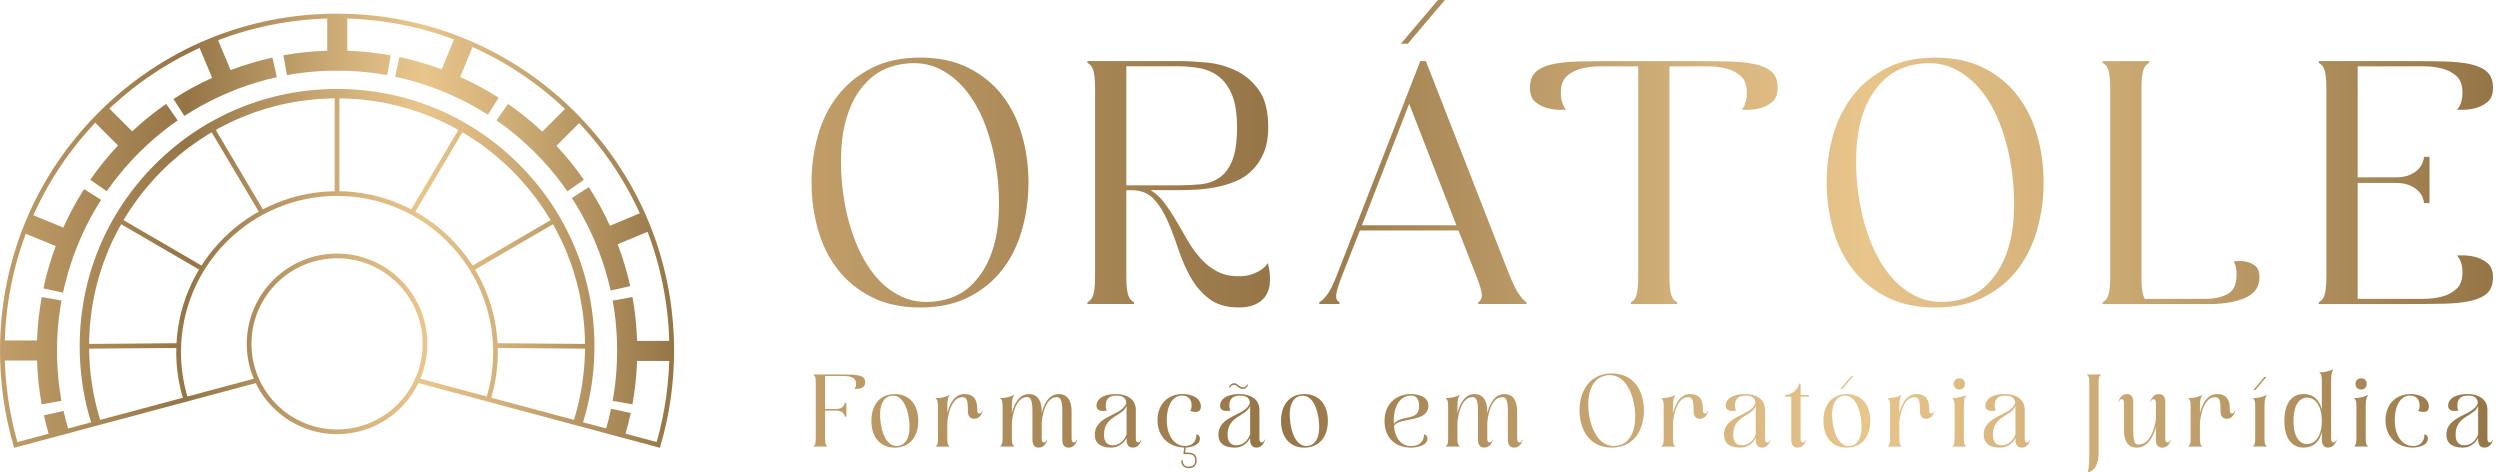 <svg xmlns="http://www.w3.org/2000/svg" width="217" height="41" viewBox="0 0 217 41" fill="none"><g id="Group"><g id="Group_2"><path id="Vector" d="M70.442 15.845C70.442 14.42 70.628 13.055 71 11.749C71.372 10.444 71.944 9.293 72.717 8.3C73.489 7.306 74.468 6.507 75.654 5.906C76.84 5.302 78.244 5.001 79.872 5.001C81.497 5.001 82.904 5.302 84.09 5.906C85.275 6.509 86.248 7.306 87.013 8.3C87.775 9.293 88.343 10.444 88.715 11.749C89.086 13.055 89.272 14.42 89.272 15.845C89.272 17.252 89.086 18.611 88.715 19.927C88.343 21.242 87.775 22.397 87.013 23.391C86.248 24.384 85.275 25.184 84.09 25.785C82.904 26.388 81.499 26.689 79.872 26.689C78.244 26.689 76.84 26.388 75.654 25.785C74.468 25.182 73.489 24.384 72.717 23.391C71.944 22.397 71.372 21.242 71 19.927C70.628 18.613 70.442 17.252 70.442 15.845ZM73.183 16.781C73.365 18.126 73.675 19.402 74.117 20.606C74.559 21.811 75.117 22.85 75.788 23.723C76.462 24.597 77.259 25.26 78.182 25.71C79.106 26.163 80.151 26.307 81.316 26.146C82.481 25.985 83.439 25.56 84.193 24.866C84.947 24.174 85.529 23.314 85.941 22.29C86.352 21.265 86.597 20.117 86.678 18.84C86.758 17.566 86.709 16.254 86.527 14.909C86.347 13.565 86.04 12.288 85.608 11.084C85.176 9.88 84.619 8.841 83.937 7.967C83.253 7.093 82.456 6.43 81.543 5.98C80.63 5.528 79.589 5.383 78.426 5.544C77.261 5.705 76.296 6.131 75.534 6.825C74.77 7.517 74.183 8.376 73.772 9.4C73.359 10.425 73.113 11.576 73.035 12.85C72.952 14.124 73.004 15.434 73.183 16.781Z" fill="url(#paint0_linear_138_958)"></path><path id="Vector_2" d="M98.217 16.508H97.764V23.948C97.764 24.39 97.779 24.746 97.81 25.018C97.839 25.289 97.884 25.506 97.946 25.667C98.006 25.828 98.076 25.948 98.157 26.029C98.237 26.109 98.326 26.179 98.427 26.239V26.39H94.391V26.239C94.49 26.179 94.581 26.109 94.662 26.029C94.742 25.948 94.812 25.828 94.872 25.667C94.932 25.506 94.978 25.291 95.007 25.018C95.038 24.748 95.052 24.39 95.052 23.948V7.742C95.052 7.3 95.038 6.945 95.007 6.672C94.978 6.401 94.932 6.184 94.872 6.023C94.812 5.862 94.74 5.742 94.662 5.662C94.581 5.581 94.49 5.511 94.391 5.451V5.3H102.313C102.996 5.3 103.783 5.342 104.678 5.42C105.572 5.501 106.419 5.726 107.223 6.098C108.026 6.469 108.704 7.037 109.255 7.8C109.807 8.564 110.083 9.638 110.083 11.024C110.083 11.908 109.953 12.656 109.691 13.267C109.431 13.881 109.088 14.393 108.666 14.804C108.245 15.215 107.762 15.531 107.22 15.752C106.679 15.973 106.115 16.139 105.533 16.25C104.95 16.361 104.382 16.43 103.831 16.461C103.279 16.492 102.771 16.506 102.311 16.506H99.871C100.334 16.787 100.739 17.165 101.092 17.636C101.443 18.109 101.78 18.619 102.102 19.173C102.422 19.726 102.751 20.288 103.081 20.86C103.412 21.433 103.783 21.951 104.196 22.412C104.608 22.874 105.081 23.25 105.611 23.541C106.142 23.833 106.781 23.977 107.524 23.977C107.987 23.977 108.377 23.918 108.699 23.798C109.02 23.678 109.282 23.548 109.482 23.405C109.724 23.244 109.914 23.054 110.054 22.833C110.236 23.556 110.286 24.198 110.205 24.76C110.164 25.002 110.09 25.237 109.98 25.469C109.869 25.7 109.71 25.905 109.499 26.086C109.288 26.266 109.022 26.413 108.699 26.522C108.377 26.632 107.987 26.687 107.524 26.687C106.46 26.687 105.601 26.435 104.948 25.933C104.296 25.431 103.759 24.804 103.337 24.052C102.916 23.298 102.558 22.48 102.267 21.596C101.976 20.712 101.664 19.894 101.334 19.14C101.003 18.386 100.6 17.76 100.129 17.256C99.658 16.76 99.02 16.508 98.217 16.508ZM102.315 16.087C102.978 16.087 103.61 16.056 104.213 15.996C104.816 15.936 105.353 15.75 105.824 15.438C106.295 15.126 106.673 14.631 106.954 13.947C107.235 13.265 107.375 12.301 107.375 11.055C107.375 9.89 107.235 8.961 106.954 8.269C106.673 7.577 106.295 7.044 105.824 6.672C105.353 6.3 104.814 6.054 104.213 5.934C103.61 5.815 102.978 5.753 102.315 5.753H97.766V16.085H102.315V16.087Z" fill="url(#paint1_linear_138_958)"></path><path id="Vector_3" d="M130.991 23.8C131.332 24.642 131.619 25.225 131.85 25.547C132.082 25.869 132.296 26.101 132.499 26.239V26.39H128.312V26.239C128.533 26.099 128.638 25.888 128.628 25.607C128.618 25.326 128.473 24.814 128.192 24.07L126.595 20.003H118.04L116.474 23.979C116.313 24.401 116.193 24.744 116.113 25.004C116.032 25.264 115.987 25.477 115.978 25.636C115.968 25.797 115.989 25.923 116.038 26.012C116.088 26.103 116.164 26.177 116.263 26.237V26.388H114.516V26.237C114.615 26.177 114.72 26.097 114.832 25.995C114.941 25.894 115.057 25.764 115.179 25.603C115.299 25.442 115.431 25.227 115.571 24.954C115.712 24.684 115.863 24.337 116.024 23.915L123.284 5.298H123.766L130.991 23.8ZM118.219 19.551H126.414L122.318 9.008L118.219 19.551ZM121.593 3.797L124.815 0H125.418L122.196 3.797H121.593Z" fill="url(#paint2_linear_138_958)"></path><path id="Vector_4" d="M144.909 23.951C144.909 24.393 144.923 24.748 144.954 25.02C144.985 25.291 145.031 25.508 145.091 25.669C145.151 25.83 145.221 25.95 145.301 26.031C145.382 26.111 145.471 26.181 145.572 26.241V26.392H141.565V26.241C141.666 26.181 141.755 26.111 141.835 26.031C141.916 25.95 141.98 25.83 142.032 25.669C142.081 25.508 142.122 25.293 142.151 25.02C142.18 24.75 142.197 24.393 142.197 23.951V5.755H140.48C139.999 5.755 139.466 5.755 138.884 5.755C138.301 5.755 137.758 5.821 137.258 5.951C136.756 6.081 136.335 6.302 135.992 6.614C135.651 6.926 135.479 7.403 135.479 8.045C135.479 8.326 135.504 8.558 135.554 8.737C135.603 8.917 135.659 9.068 135.719 9.19C135.779 9.33 135.849 9.442 135.93 9.52C135.347 9.562 134.825 9.52 134.364 9.4C133.961 9.299 133.6 9.12 133.28 8.859C132.957 8.599 132.798 8.186 132.798 7.624C132.798 7.042 132.953 6.595 133.265 6.284C133.577 5.972 134.048 5.742 134.68 5.592C135.312 5.441 136.112 5.356 137.074 5.335C138.039 5.315 139.173 5.304 140.478 5.304H146.623C147.929 5.304 149.063 5.315 150.027 5.335C150.992 5.356 151.789 5.441 152.421 5.592C153.054 5.742 153.527 5.974 153.836 6.284C154.148 6.595 154.303 7.042 154.303 7.624C154.303 8.186 154.142 8.599 153.822 8.859C153.5 9.12 153.138 9.301 152.737 9.4C152.275 9.52 151.754 9.562 151.172 9.52C151.252 9.44 151.333 9.33 151.413 9.19C151.453 9.07 151.498 8.919 151.548 8.737C151.597 8.556 151.624 8.326 151.624 8.045C151.624 7.403 151.453 6.926 151.112 6.614C150.771 6.302 150.348 6.083 149.846 5.951C149.344 5.821 148.8 5.755 148.22 5.755C147.638 5.755 147.105 5.755 146.623 5.755H144.907V23.951H144.909Z" fill="url(#paint3_linear_138_958)"></path><path id="Vector_5" d="M158.555 15.845C158.555 14.42 158.741 13.055 159.112 11.749C159.484 10.444 160.056 9.293 160.829 8.3C161.601 7.306 162.581 6.507 163.766 5.906C164.952 5.302 166.356 5.001 167.984 5.001C169.61 5.001 171.016 5.302 172.202 5.906C173.388 6.509 174.361 7.306 175.125 8.3C175.887 9.293 176.455 10.444 176.827 11.749C177.199 13.055 177.385 14.42 177.385 15.845C177.385 17.252 177.199 18.611 176.827 19.927C176.455 21.242 175.887 22.397 175.125 23.391C174.361 24.384 173.388 25.184 172.202 25.785C171.016 26.388 169.612 26.689 167.984 26.689C166.356 26.689 164.952 26.388 163.766 25.785C162.581 25.182 161.601 24.384 160.829 23.391C160.056 22.397 159.484 21.242 159.112 19.927C158.741 18.613 158.555 17.252 158.555 15.845ZM161.296 16.781C161.478 18.126 161.787 19.402 162.229 20.606C162.671 21.811 163.229 22.85 163.9 23.723C164.574 24.597 165.371 25.26 166.294 25.71C167.218 26.163 168.263 26.307 169.428 26.146C170.593 25.985 171.551 25.56 172.305 24.866C173.059 24.174 173.642 23.314 174.053 22.29C174.464 21.265 174.71 20.117 174.79 18.84C174.871 17.566 174.821 16.254 174.639 14.909C174.46 13.565 174.152 12.288 173.72 11.084C173.289 9.88 172.731 8.841 172.049 7.967C171.365 7.093 170.568 6.43 169.655 5.98C168.742 5.528 167.701 5.383 166.538 5.544C165.373 5.705 164.409 6.131 163.646 6.825C162.882 7.517 162.295 8.376 161.884 9.4C161.471 10.425 161.225 11.576 161.147 12.85C161.064 14.124 161.116 15.434 161.296 16.781Z" fill="url(#paint4_linear_138_958)"></path><path id="Vector_6" d="M185.878 23.951C185.878 24.554 185.903 25 185.952 25.291C186.002 25.582 186.078 25.799 186.177 25.94H191.449C192.211 25.94 192.849 25.799 193.362 25.518C193.874 25.237 194.13 24.686 194.13 23.862C194.13 23.641 194.12 23.461 194.101 23.32C194.08 23.18 194.051 23.06 194.01 22.959C193.969 22.858 193.93 22.769 193.89 22.689C194.312 22.628 194.683 22.639 195.006 22.719C195.287 22.779 195.543 22.905 195.774 23.095C196.005 23.285 196.121 23.612 196.121 24.075C196.121 24.917 195.689 25.52 194.826 25.882C193.963 26.243 192.839 26.415 191.453 26.394H182.507V26.243C182.606 26.183 182.697 26.113 182.777 26.033C182.858 25.952 182.928 25.832 182.988 25.671C183.048 25.51 183.093 25.295 183.122 25.023C183.153 24.752 183.168 24.395 183.168 23.953V7.746C183.168 7.304 183.153 6.949 183.122 6.676C183.093 6.405 183.048 6.189 182.988 6.027C182.928 5.866 182.858 5.746 182.777 5.666C182.697 5.585 182.606 5.515 182.507 5.455V5.304H186.543V5.455C186.442 5.515 186.353 5.585 186.272 5.666C186.192 5.746 186.122 5.866 186.062 6.027C186.002 6.189 185.956 6.403 185.925 6.676C185.894 6.947 185.88 7.304 185.88 7.746V23.951H185.878Z" fill="url(#paint5_linear_138_958)"></path><path id="Vector_7" d="M208.742 5.755H204.646V15.395H207.93C208.432 15.395 208.843 15.325 209.166 15.184C209.486 15.044 209.738 14.872 209.919 14.672C210.101 14.472 210.225 14.275 210.295 14.085C210.366 13.895 210.401 13.738 210.401 13.618H210.882V17.626H210.401C210.401 17.506 210.366 17.349 210.295 17.159C210.225 16.969 210.099 16.777 209.919 16.587C209.738 16.397 209.488 16.231 209.166 16.089C208.843 15.948 208.432 15.878 207.93 15.878H204.646V25.94H208.742C209.223 25.94 209.756 25.94 210.339 25.94C210.921 25.94 211.462 25.876 211.964 25.743C212.466 25.613 212.888 25.388 213.231 25.066C213.571 24.746 213.743 24.273 213.743 23.651C213.743 23.37 213.718 23.139 213.666 22.959C213.617 22.779 213.561 22.628 213.501 22.507C213.421 22.366 213.34 22.257 213.26 22.176C213.842 22.137 214.365 22.176 214.825 22.296C215.226 22.397 215.587 22.577 215.91 22.837C216.23 23.097 216.391 23.511 216.391 24.072C216.391 24.655 216.236 25.101 215.924 25.413C215.612 25.725 215.141 25.954 214.509 26.105C213.877 26.256 213.084 26.34 212.13 26.361C211.175 26.382 210.046 26.392 208.74 26.392H201.269V26.241C201.368 26.181 201.459 26.111 201.539 26.031C201.62 25.95 201.69 25.83 201.75 25.669C201.81 25.508 201.855 25.293 201.884 25.02C201.915 24.75 201.93 24.393 201.93 23.951V7.744C201.93 7.302 201.915 6.947 201.884 6.674C201.855 6.403 201.81 6.186 201.75 6.025C201.69 5.864 201.618 5.744 201.539 5.664C201.459 5.583 201.368 5.513 201.269 5.453V5.302H208.74C210.046 5.302 211.175 5.313 212.13 5.333C213.084 5.354 213.877 5.439 214.509 5.589C215.141 5.74 215.614 5.972 215.924 6.281C216.236 6.593 216.391 7.04 216.391 7.622C216.391 8.184 216.23 8.597 215.91 8.857C215.587 9.117 215.226 9.299 214.825 9.398C214.363 9.518 213.842 9.56 213.26 9.518C213.34 9.438 213.421 9.328 213.501 9.188C213.561 9.068 213.617 8.917 213.666 8.735C213.716 8.554 213.743 8.324 213.743 8.043C213.743 7.401 213.571 6.924 213.231 6.612C212.888 6.3 212.466 6.081 211.964 5.949C211.462 5.819 210.919 5.753 210.339 5.753C209.756 5.755 209.223 5.755 208.742 5.755Z" fill="url(#paint6_linear_138_958)"></path></g><g id="Group_3"><g id="Group_4"><g id="Group_5"><path id="Vector_8" d="M42.576 34.726L42.186 34.602L42.283 34.296C42.63 33.088 42.805 31.828 42.805 30.553C42.805 23.082 36.728 17.005 29.257 17.005C21.786 17.005 15.709 23.082 15.709 30.553C15.709 31.828 15.886 33.088 16.233 34.302L16.329 34.602L15.938 34.726L15.841 34.42C15.48 33.166 15.298 31.867 15.298 30.553C15.298 22.857 21.559 16.596 29.255 16.596C36.951 16.596 43.212 22.857 43.212 30.553C43.212 31.865 43.031 33.164 42.671 34.414L42.576 34.726Z" fill="url(#paint7_linear_138_958)"></path></g><g id="Group_6"><path id="Vector_9" d="M50.543 36.866L49.762 36.624L49.872 36.271C50.475 34.267 50.78 32.177 50.78 30.062C50.78 24.313 48.541 18.907 44.476 14.842C40.411 10.777 35.005 8.538 29.257 8.538C23.508 8.538 18.103 10.777 14.038 14.842C9.973 18.907 7.734 24.313 7.734 30.062C7.734 32.245 8.06 34.397 8.7 36.463L7.919 36.707C7.252 34.565 6.916 32.33 6.916 30.064C6.916 24.096 9.239 18.486 13.459 14.266C17.679 10.046 23.29 7.722 29.257 7.722C35.224 7.722 40.835 10.046 45.055 14.266C49.275 18.486 51.598 24.096 51.598 30.064C51.598 32.259 51.28 34.428 50.654 36.51L50.543 36.866Z" fill="url(#paint8_linear_138_958)"></path></g><g id="Group_7"><g id="Group_8"><path id="Vector_10" d="M17.436 23.489L10.165 19.259L10.37 18.905L17.64 23.136L17.436 23.489Z" fill="url(#paint9_linear_138_958)"></path></g><g id="Group_9"><path id="Vector_11" d="M22.573 18.56L18.169 11.137L18.52 10.928L22.924 18.352L22.573 18.56Z" fill="url(#paint10_linear_138_958)"></path></g><g id="Group_10"><path id="Vector_12" d="M29.462 8.129H29.053V16.883H29.462V8.129Z" fill="url(#paint11_linear_138_958)"></path></g><g id="Group_11"><path id="Vector_13" d="M7.327 30.266L7.323 29.857L15.484 29.791L15.486 30.2L7.327 30.266Z" fill="url(#paint12_linear_138_958)"></path></g><g id="Group_12"><path id="Vector_14" d="M41.078 23.489L40.874 23.136L48.145 18.905L48.349 19.259L41.078 23.489Z" fill="url(#paint13_linear_138_958)"></path></g><g id="Group_13"><path id="Vector_15" d="M35.941 18.56L35.59 18.352L39.994 10.928L40.345 11.137L35.941 18.56Z" fill="url(#paint14_linear_138_958)"></path></g><g id="Group_14"><path id="Vector_16" d="M51.188 30.266L43.029 30.2L43.031 29.791L51.192 29.857L51.188 30.266Z" fill="url(#paint15_linear_138_958)"></path></g></g><g id="Group_15"><path id="Vector_17" d="M1.231 38.867L1.175 38.675C0.397 36.013 0 33.243 0 30.442C0 22.628 3.043 15.28 8.568 9.755C14.094 4.229 21.441 1.187 29.255 1.187C37.069 1.187 44.416 4.229 49.942 9.755C55.467 15.28 58.51 22.628 58.51 30.442C58.51 33.243 58.115 36.013 57.335 38.675L57.279 38.867L57.087 38.816L36.086 33.189L35.987 33.162L36.09 32.767L36.189 32.794L56.998 38.369C57.729 35.802 58.101 33.137 58.101 30.442C58.101 22.737 55.1 15.491 49.653 10.044C44.204 4.595 36.96 1.596 29.255 1.596C21.55 1.596 14.304 4.597 8.857 10.044C3.408 15.493 0.407 22.737 0.407 30.442C0.407 33.137 0.779 35.804 1.51 38.371C2.309 38.155 5.914 37.19 22.317 32.796L22.418 32.77L22.519 33.166L22.42 33.191C22.213 33.247 1.469 38.803 1.421 38.816L1.231 38.867Z" fill="url(#paint16_linear_138_958)"></path></g><g id="Group_16"><path id="Vector_18" d="M29.257 37.684C24.936 37.684 21.42 34.168 21.42 29.847C21.42 25.526 24.936 22.01 29.257 22.01C33.578 22.01 37.094 25.526 37.094 29.847C37.094 34.168 33.578 37.684 29.257 37.684ZM29.257 22.417C25.161 22.417 21.827 25.749 21.827 29.847C21.827 33.945 25.159 37.277 29.257 37.277C33.355 37.277 36.687 33.945 36.687 29.847C36.687 25.749 33.353 22.417 29.257 22.417Z" fill="url(#paint17_linear_138_958)"></path></g><g id="Group_17"><g id="Group_18"><path id="Vector_19" d="M30.145 6.148V6.154H28.406V6.146C28.687 6.136 28.968 6.132 29.251 6.132C29.55 6.132 29.85 6.136 30.145 6.148Z" fill="url(#paint18_linear_138_958)"></path></g><g id="Group_19"><path id="Vector_20" d="M33.915 4.804L33.611 6.52C32.481 6.316 31.325 6.19 30.145 6.148C29.85 6.136 29.55 6.132 29.251 6.132C28.968 6.132 28.687 6.136 28.406 6.146C27.216 6.188 26.047 6.311 24.907 6.518L24.601 4.799C25.84 4.576 27.113 4.44 28.406 4.399V1.412H30.145V4.401C31.426 4.444 32.684 4.583 33.915 4.804Z" fill="url(#paint19_linear_138_958)"></path></g><g id="Group_20"><path id="Vector_21" d="M54.895 35.097L53.178 34.794C53.383 33.664 53.509 32.507 53.55 31.328C53.563 31.032 53.567 30.733 53.567 30.433C53.567 30.15 53.563 29.869 53.552 29.589C53.511 28.399 53.387 27.23 53.181 26.09L54.899 25.784C55.122 27.023 55.258 28.296 55.3 29.589H58.287V31.328H55.298C55.254 32.611 55.116 33.868 54.895 35.097Z" fill="url(#paint20_linear_138_958)"></path></g><g id="Group_21"><path id="Vector_22" d="M3.619 25.784L5.335 26.087C5.131 27.217 5.005 28.374 4.963 29.553C4.951 29.849 4.947 30.148 4.947 30.448C4.947 30.731 4.951 31.012 4.961 31.293C5.003 32.483 5.127 33.652 5.333 34.792L3.615 35.097C3.392 33.858 3.255 32.586 3.214 31.293H0.227V29.553H3.216C3.261 28.273 3.398 27.013 3.619 25.784Z" fill="url(#paint21_linear_138_958)"></path></g><g id="Group_22"><path id="Vector_23" d="M50.679 15.604L49.25 16.604C48.595 15.66 47.866 14.754 47.062 13.89C46.862 13.671 46.653 13.458 46.443 13.246C46.242 13.045 46.04 12.851 45.833 12.659C44.962 11.845 44.047 11.108 43.096 10.449L44.096 9.017C45.131 9.736 46.127 10.54 47.071 11.426L49.184 9.313L50.413 10.542L48.3 12.655C49.173 13.593 49.967 14.58 50.679 15.604Z" fill="url(#paint22_linear_138_958)"></path></g><g id="Group_23"><path id="Vector_24" d="M43.284 8.482L42.353 9.957C41.384 9.34 40.362 8.784 39.288 8.299C39.017 8.175 38.744 8.057 38.465 7.943C38.203 7.836 37.941 7.735 37.678 7.638C36.561 7.224 35.433 6.896 34.299 6.656L34.667 4.95C35.898 5.213 37.127 5.57 38.339 6.022L39.471 3.256L41.08 3.915L39.946 6.681C41.118 7.206 42.229 7.811 43.284 8.482Z" fill="url(#paint23_linear_138_958)"></path></g><g id="Group_24"><path id="Vector_25" d="M54.703 24.832L53.001 25.216C52.753 24.094 52.423 22.979 52.005 21.876C51.902 21.597 51.791 21.32 51.675 21.045C51.565 20.785 51.452 20.527 51.334 20.271C50.836 19.188 50.27 18.16 49.638 17.187L51.105 16.241C51.791 17.298 52.406 18.418 52.943 19.597L55.699 18.443L56.37 20.048L53.612 21.202C54.073 22.398 54.432 23.613 54.703 24.832Z" fill="url(#paint24_linear_138_958)"></path></g><g id="Group_25"><path id="Vector_26" d="M4.284 37.874C4.104 37.268 3.945 36.659 3.811 36.05L5.513 35.666C5.639 36.236 5.788 36.806 5.957 37.374" fill="url(#paint25_linear_138_958)"></path></g><g id="Group_26"><path id="Vector_27" d="M14.422 9.019L15.421 10.449C14.477 11.104 13.571 11.833 12.707 12.636C12.488 12.837 12.275 13.045 12.063 13.256C11.862 13.456 11.668 13.659 11.476 13.865C10.662 14.737 9.925 15.652 9.266 16.602L7.834 15.602C8.553 14.568 9.357 13.572 10.243 12.628L8.13 10.515L9.359 9.286L11.472 11.399C12.408 10.525 13.395 9.732 14.422 9.019Z" fill="url(#paint26_linear_138_958)"></path></g><g id="Group_27"><path id="Vector_28" d="M52.559 37.374C52.747 36.746 52.908 36.114 53.042 35.482L54.748 35.849C54.616 36.465 54.461 37.081 54.284 37.694L54.224 37.911" fill="url(#paint27_linear_138_958)"></path></g><g id="Group_28"><path id="Vector_29" d="M7.298 16.414L8.773 17.346C8.155 18.315 7.599 19.337 7.114 20.411C6.99 20.682 6.872 20.954 6.759 21.233C6.651 21.496 6.55 21.758 6.453 22.02C6.04 23.138 5.711 24.266 5.472 25.4L3.766 25.032C4.028 23.801 4.385 22.572 4.838 21.359L2.072 20.227L2.731 18.618L5.497 19.752C6.023 18.581 6.626 17.468 7.298 16.414Z" fill="url(#paint28_linear_138_958)"></path></g><g id="Group_29"><path id="Vector_30" d="M23.647 4.996L24.031 6.698C22.91 6.946 21.794 7.276 20.691 7.693C20.412 7.797 20.135 7.908 19.861 8.024C19.601 8.133 19.342 8.247 19.086 8.365C18.004 8.862 16.975 9.428 16.002 10.06L15.056 8.594C16.114 7.908 17.233 7.293 18.413 6.756L17.258 4L18.863 3.329L20.018 6.086C21.214 5.626 22.428 5.266 23.647 4.996Z" fill="url(#paint29_linear_138_958)"></path></g></g></g></g><g id="Group_30"><g id="Group_31"><path id="Vector_31" d="M71.614 32.639V35.5H72.589C73.188 35.5 73.323 35.107 73.323 34.972H73.465V36.16H73.323C73.323 36.025 73.188 35.642 72.589 35.642H71.614V38.038C71.614 38.566 71.685 38.637 71.81 38.717V38.762H70.612V38.717C70.737 38.637 70.809 38.566 70.809 38.038V33.229C70.809 32.701 70.737 32.63 70.612 32.549V32.505H72.828C74.365 32.505 75.099 32.505 75.099 33.194C75.099 33.854 74.168 33.757 74.168 33.757C74.168 33.757 74.31 33.641 74.31 33.319C74.31 32.568 73.399 32.639 72.826 32.639H71.614Z" fill="url(#paint30_linear_138_958)"></path><path id="Vector_32" d="M77.665 34.205C78.918 34.205 79.704 35.099 79.704 36.529C79.704 37.96 78.918 38.855 77.665 38.855C76.413 38.855 75.636 37.96 75.636 36.529C75.634 35.097 76.413 34.205 77.665 34.205ZM77.968 38.701C78.702 38.601 79.095 37.789 78.899 36.359C78.693 34.929 78.094 34.249 77.362 34.356C76.638 34.455 76.245 35.268 76.441 36.698C76.645 38.128 77.244 38.807 77.968 38.701Z" fill="url(#paint31_linear_138_958)"></path><path id="Vector_33" d="M82.224 35.867C82.403 35.142 82.803 34.205 83.708 34.205C84.629 34.205 84.816 34.83 84.816 35.457V35.528C84.816 35.796 84.878 35.895 85.013 35.895C85.155 35.895 85.228 35.77 85.254 35.663H85.299C85.28 35.805 85.058 36.352 84.575 36.352C83.985 36.352 84.011 35.798 84.011 35.53V35.459C84.011 34.564 83.796 34.477 83.537 34.477C82.375 34.477 82.224 36.693 82.224 36.693V38.042C82.224 38.571 82.294 38.642 82.42 38.722V38.767H81.222V38.722C81.347 38.642 81.418 38.571 81.418 38.042V35.289C81.418 34.761 81.347 34.69 81.222 34.609V34.564C81.686 34.545 81.956 34.493 82.42 34.297V34.342C82.34 34.413 82.224 34.574 82.224 35.289V35.867Z" fill="url(#paint32_linear_138_958)"></path><path id="Vector_34" d="M87.828 35.867C88.008 35.142 88.408 34.205 89.312 34.205C90.233 34.205 90.42 35.062 90.42 35.689V35.876C90.6 35.151 91 34.205 91.905 34.205C92.826 34.205 93.013 35.054 93.013 35.689V38.04C93.013 38.298 93.084 38.407 93.219 38.407C93.354 38.407 93.434 38.272 93.46 38.166H93.505C93.479 38.317 93.264 38.855 92.772 38.855C92.182 38.855 92.208 38.31 92.208 38.04V35.689C92.208 34.607 91.985 34.472 91.734 34.472C90.562 34.472 90.42 36.688 90.42 36.688V38.038C90.42 38.296 90.482 38.405 90.617 38.405C90.759 38.405 90.832 38.27 90.858 38.163H90.903C90.884 38.315 90.662 38.852 90.179 38.852C89.589 38.852 89.615 38.308 89.615 38.038V35.687C89.615 34.605 89.4 34.47 89.142 34.47C87.979 34.47 87.828 36.686 87.828 36.686V38.035C87.828 38.563 87.899 38.634 88.024 38.715V38.76H86.826V38.715C86.952 38.634 87.023 38.563 87.023 38.035V35.282C87.023 34.754 86.952 34.683 86.826 34.602V34.557C87.29 34.538 87.56 34.486 88.024 34.29V34.335C87.944 34.406 87.828 34.567 87.828 35.282V35.867Z" fill="url(#paint33_linear_138_958)"></path><path id="Vector_35" d="M98.589 38.038C98.589 38.296 98.65 38.405 98.785 38.405C98.927 38.405 99.001 38.27 99.027 38.163H99.072C99.053 38.315 98.83 38.852 98.357 38.852C97.758 38.852 97.784 38.308 97.784 38.038V38.012C97.668 38.244 97.275 38.852 96.451 38.852C95.575 38.852 95.03 38.521 95.03 37.725C95.03 36.028 97.471 36.099 97.765 34.955C97.71 34.572 97.523 34.337 96.889 34.337C96.119 34.337 95.977 34.801 95.977 35.223C95.977 35.606 96.112 35.616 96.112 35.616C96.112 35.616 95.925 35.67 95.719 35.67C95.468 35.67 95.174 35.58 95.174 35.197C95.174 34.768 95.567 34.205 96.891 34.205C97.767 34.205 98.589 34.624 98.589 35.563V38.038ZM97.786 35.563C97.786 35.447 97.786 35.331 97.786 35.225C97.455 36.163 95.828 36.075 95.828 37.728C95.828 38.291 96.06 38.649 96.562 38.649C97.457 38.649 97.751 37.799 97.786 37.702V35.563Z" fill="url(#paint34_linear_138_958)"></path><path id="Vector_36" d="M104.151 38.076C104.151 38.684 103.284 38.836 102.917 38.852L102.863 39.281H102.943C103.31 39.281 103.874 39.262 103.874 39.979C103.874 40.443 103.542 40.64 103.204 40.64C102.775 40.64 102.533 40.398 102.533 39.96H102.668C102.668 40.299 102.82 40.505 103.206 40.505C103.421 40.505 103.743 40.415 103.743 39.977C103.743 39.397 103.305 39.413 102.948 39.413H102.732V39.278L102.787 38.85C101.482 38.814 100.471 37.929 100.471 36.48C100.471 35.095 101.357 34.2 102.671 34.2C103.128 34.2 104.236 34.38 104.236 35.291C104.236 35.668 104.004 35.755 103.772 35.755C103.53 35.755 103.298 35.665 103.298 35.665C103.298 35.665 103.433 35.549 103.433 35.227C103.433 34.377 102.799 34.332 102.593 34.332C101.868 34.332 101.279 35.073 101.279 36.477C101.279 37.962 102.039 38.713 102.86 38.713C103.405 38.713 103.852 38.41 103.852 37.694C103.845 37.699 104.151 37.725 104.151 38.076Z" fill="url(#paint35_linear_138_958)"></path><path id="Vector_37" d="M109.317 38.038C109.317 38.296 109.378 38.405 109.513 38.405C109.655 38.405 109.729 38.27 109.755 38.163H109.8C109.781 38.315 109.558 38.852 109.085 38.852C108.486 38.852 108.512 38.308 108.512 38.038V38.012C108.396 38.244 108.003 38.852 107.179 38.852C106.303 38.852 105.758 38.521 105.758 37.725C105.758 36.028 108.199 36.099 108.493 34.955C108.438 34.572 108.251 34.337 107.617 34.337C106.847 34.337 106.705 34.801 106.705 35.223C106.705 35.606 106.84 35.616 106.84 35.616C106.84 35.616 106.653 35.67 106.447 35.67C106.196 35.67 105.902 35.58 105.902 35.197C105.902 34.768 106.296 34.205 107.619 34.205C108.495 34.205 109.317 34.624 109.317 35.563V38.038ZM108.512 35.563C108.512 35.447 108.512 35.331 108.512 35.225C108.18 36.163 106.554 36.075 106.554 37.728C106.554 38.291 106.786 38.649 107.288 38.649C108.183 38.649 108.476 37.799 108.512 37.702V35.563ZM106.705 33.532C106.705 33.532 106.857 33.264 107.124 33.264C107.446 33.264 107.562 33.622 107.884 33.622C108.161 33.622 108.303 33.319 108.303 33.319V33.489C108.303 33.489 108.142 33.757 107.884 33.757C107.491 33.757 107.392 33.4 107.124 33.4C106.857 33.4 106.705 33.703 106.705 33.703V33.532Z" fill="url(#paint36_linear_138_958)"></path><path id="Vector_38" d="M113.221 34.205C114.474 34.205 115.26 35.099 115.26 36.529C115.26 37.96 114.474 38.855 113.221 38.855C111.969 38.855 111.192 37.96 111.192 36.529C111.192 35.097 111.971 34.205 113.221 34.205ZM113.527 38.701C114.261 38.601 114.654 37.789 114.457 36.359C114.251 34.929 113.652 34.249 112.921 34.356C112.196 34.455 111.803 35.268 112 36.698C112.203 38.128 112.802 38.807 113.527 38.701Z" fill="url(#paint37_linear_138_958)"></path><path id="Vector_39" d="M120.999 36.994C121.115 38.13 121.669 38.72 122.519 38.72C123.064 38.72 123.601 38.417 123.601 37.702C123.601 37.702 123.904 37.728 123.904 38.078C123.904 38.722 122.841 38.855 122.519 38.855C121.044 38.855 120.177 37.96 120.177 36.529C120.177 35.099 121.153 34.205 122.474 34.205C122.841 34.205 123.985 34.294 123.985 35.206C123.985 36.733 121.373 36.179 120.999 36.994ZM123.18 35.232C123.18 34.382 122.68 34.337 122.474 34.337C121.66 34.337 120.98 35.078 120.98 36.527C120.98 36.617 120.98 36.707 120.99 36.795C121.65 35.938 123.18 36.636 123.18 35.232Z" fill="url(#paint38_linear_138_958)"></path><path id="Vector_40" d="M126.504 35.867C126.684 35.142 127.084 34.205 127.988 34.205C128.909 34.205 129.096 35.062 129.096 35.689V35.876C129.276 35.151 129.676 34.205 130.581 34.205C131.502 34.205 131.689 35.054 131.689 35.689V38.04C131.689 38.298 131.76 38.407 131.895 38.407C132.03 38.407 132.11 38.272 132.136 38.166H132.181C132.155 38.317 131.94 38.855 131.447 38.855C130.858 38.855 130.884 38.31 130.884 38.04V35.689C130.884 34.607 130.661 34.472 130.41 34.472C129.238 34.472 129.096 36.688 129.096 36.688V38.038C129.096 38.296 129.158 38.405 129.293 38.405C129.435 38.405 129.508 38.27 129.534 38.163H129.579C129.56 38.315 129.338 38.852 128.855 38.852C128.265 38.852 128.291 38.308 128.291 38.038V35.687C128.291 34.605 128.076 34.47 127.818 34.47C126.655 34.47 126.504 36.686 126.504 36.686V38.035C126.504 38.563 126.575 38.634 126.7 38.715V38.76H125.502V38.715C125.628 38.634 125.699 38.563 125.699 38.035V35.282C125.699 34.754 125.628 34.683 125.502 34.602V34.557C125.966 34.538 126.236 34.486 126.7 34.29V34.335C126.62 34.406 126.504 34.567 126.504 35.282V35.867Z" fill="url(#paint39_linear_138_958)"></path><path id="Vector_41" d="M139.905 32.414C141.837 32.414 142.694 33.951 142.694 35.632C142.694 37.313 141.837 38.85 139.905 38.85C137.973 38.85 137.106 37.313 137.106 35.632C137.106 33.953 137.973 32.414 139.905 32.414ZM140.333 38.691C141.709 38.495 142.104 36.949 141.879 35.358C141.657 33.757 140.852 32.388 139.474 32.578C138.089 32.774 137.696 34.313 137.918 35.912C138.143 37.512 138.948 38.888 140.333 38.691Z" fill="url(#paint40_linear_138_958)"></path><path id="Vector_42" d="M145.213 35.867C145.393 35.142 145.793 34.205 146.698 34.205C147.619 34.205 147.806 34.83 147.806 35.457V35.528C147.806 35.796 147.867 35.895 148.002 35.895C148.144 35.895 148.218 35.77 148.244 35.663H148.289C148.27 35.805 148.047 36.352 147.564 36.352C146.975 36.352 147.001 35.798 147.001 35.53V35.459C147.001 34.564 146.785 34.477 146.527 34.477C145.365 34.477 145.213 36.693 145.213 36.693V38.042C145.213 38.571 145.284 38.642 145.41 38.722V38.767H144.212V38.722C144.337 38.642 144.408 38.571 144.408 38.042V35.289C144.408 34.761 144.337 34.69 144.212 34.609V34.564C144.676 34.545 144.946 34.493 145.41 34.297V34.342C145.329 34.413 145.213 34.574 145.213 35.289V35.867Z" fill="url(#paint41_linear_138_958)"></path><path id="Vector_43" d="M153.204 38.038C153.204 38.296 153.266 38.405 153.401 38.405C153.543 38.405 153.616 38.27 153.642 38.163H153.687C153.668 38.315 153.446 38.852 152.972 38.852C152.373 38.852 152.399 38.308 152.399 38.038V38.012C152.283 38.244 151.89 38.852 151.066 38.852C150.19 38.852 149.646 38.521 149.646 37.725C149.646 36.028 152.087 36.099 152.38 34.955C152.326 34.572 152.139 34.337 151.504 34.337C150.735 34.337 150.593 34.801 150.593 35.223C150.593 35.606 150.728 35.616 150.728 35.616C150.728 35.616 150.541 35.67 150.335 35.67C150.084 35.67 149.79 35.58 149.79 35.197C149.79 34.768 150.183 34.205 151.507 34.205C152.383 34.205 153.204 34.624 153.204 35.563V38.038ZM152.399 35.563C152.399 35.447 152.399 35.331 152.399 35.225C152.068 36.163 150.441 36.075 150.441 37.728C150.441 38.291 150.673 38.649 151.175 38.649C152.07 38.649 152.364 37.799 152.399 37.702V35.563Z" fill="url(#paint42_linear_138_958)"></path><path id="Vector_44" d="M154.947 34.292C155.556 34.292 156.155 33.703 156.155 33.3H156.29V34.292H157.023V34.427H156.29V38.038C156.29 38.296 156.361 38.405 156.496 38.405C156.63 38.405 156.711 38.27 156.737 38.163H156.782C156.756 38.315 156.531 38.852 156.057 38.852C155.458 38.852 155.484 38.308 155.484 38.038V34.427H154.947V34.292Z" fill="url(#paint43_linear_138_958)"></path><path id="Vector_45" d="M160.303 34.205C161.556 34.205 162.342 35.099 162.342 36.529C162.342 37.96 161.556 38.855 160.303 38.855C159.051 38.855 158.274 37.96 158.274 36.529C158.274 35.097 159.051 34.205 160.303 34.205ZM160.606 38.701C161.34 38.601 161.733 37.789 161.537 36.359C161.331 34.929 160.732 34.249 160 34.356C159.275 34.455 158.882 35.268 159.079 36.698C159.283 38.128 159.882 38.807 160.606 38.701ZM159.747 33.757L160.703 32.63H160.883L159.927 33.757H159.747Z" fill="url(#paint44_linear_138_958)"></path><path id="Vector_46" d="M164.861 35.867C165.041 35.142 165.441 34.205 166.345 34.205C167.266 34.205 167.453 34.83 167.453 35.457V35.528C167.453 35.796 167.515 35.895 167.65 35.895C167.792 35.895 167.865 35.77 167.891 35.663H167.936C167.917 35.805 167.695 36.352 167.212 36.352C166.622 36.352 166.648 35.798 166.648 35.53V35.459C166.648 34.564 166.433 34.477 166.175 34.477C165.012 34.477 164.861 36.693 164.861 36.693V38.042C164.861 38.571 164.932 38.642 165.057 38.722V38.767H163.859V38.722C163.985 38.642 164.056 38.571 164.056 38.042V35.289C164.056 34.761 163.985 34.69 163.859 34.609V34.564C164.323 34.545 164.593 34.493 165.057 34.297V34.342C164.977 34.413 164.861 34.574 164.861 35.289V35.867Z" fill="url(#paint45_linear_138_958)"></path><path id="Vector_47" d="M170.465 38.038C170.465 38.566 170.536 38.637 170.661 38.717V38.762H169.473V38.717C169.589 38.637 169.66 38.566 169.66 38.038V35.284C169.66 34.756 169.589 34.685 169.473 34.605V34.56C169.93 34.541 170.197 34.489 170.661 34.292V34.337C170.581 34.408 170.465 34.569 170.465 35.284V38.038ZM170.072 32.836C170.358 32.836 170.555 33.032 170.555 33.319C170.555 33.615 170.358 33.811 170.072 33.811C169.776 33.811 169.579 33.615 169.579 33.319C169.579 33.032 169.776 32.836 170.072 32.836Z" fill="url(#paint46_linear_138_958)"></path><path id="Vector_48" d="M175.747 38.038C175.747 38.296 175.809 38.405 175.944 38.405C176.086 38.405 176.159 38.27 176.185 38.163H176.23C176.211 38.315 175.989 38.852 175.515 38.852C174.916 38.852 174.942 38.308 174.942 38.038V38.012C174.826 38.244 174.433 38.852 173.609 38.852C172.733 38.852 172.189 38.521 172.189 37.725C172.189 36.028 174.63 36.099 174.923 34.955C174.869 34.572 174.682 34.337 174.047 34.337C173.278 34.337 173.136 34.801 173.136 35.223C173.136 35.606 173.271 35.616 173.271 35.616C173.271 35.616 173.084 35.67 172.878 35.67C172.627 35.67 172.333 35.58 172.333 35.197C172.333 34.768 172.726 34.205 174.05 34.205C174.926 34.205 175.747 34.624 175.747 35.563V38.038ZM174.942 35.563C174.942 35.447 174.942 35.331 174.942 35.225C174.611 36.163 172.984 36.075 172.984 37.728C172.984 38.291 173.216 38.649 173.718 38.649C174.613 38.649 174.907 37.799 174.942 37.702V35.563Z" fill="url(#paint47_linear_138_958)"></path><path id="Vector_49" d="M181.217 40.997C181.217 40.997 181.352 40.756 181.352 39.29V33.229C181.352 32.701 181.281 32.63 181.155 32.549V32.505H182.353V32.549C182.228 32.63 182.157 32.701 182.157 33.229V39.29C182.157 40.971 181.217 40.997 181.217 40.997Z" fill="url(#paint48_linear_138_958)"></path><path id="Vector_50" d="M184.363 35.017C184.363 34.758 184.302 34.65 184.157 34.65C184.022 34.65 183.942 34.775 183.925 34.882H183.871C183.897 34.74 184.122 34.202 184.595 34.202C185.194 34.202 185.168 34.747 185.168 35.017V37.368C185.168 38.53 185.384 38.585 185.632 38.585C186.892 38.585 187.134 36.368 187.134 36.368V35.019C187.134 34.761 187.063 34.652 186.928 34.652C186.793 34.652 186.712 34.777 186.686 34.884H186.641C186.667 34.742 186.883 34.205 187.366 34.205C187.965 34.205 187.946 34.749 187.946 35.019V38.031C187.946 38.298 188.007 38.407 188.142 38.407C188.277 38.407 188.358 38.272 188.384 38.166H188.429C188.41 38.317 188.187 38.855 187.695 38.855C187.105 38.855 187.131 38.31 187.131 38.033V37.067C186.935 37.801 186.478 38.855 185.469 38.855C184.548 38.855 184.361 37.998 184.361 37.37V35.017H184.363Z" fill="url(#paint49_linear_138_958)"></path><path id="Vector_51" d="M190.953 35.867C191.133 35.142 191.533 34.205 192.437 34.205C193.358 34.205 193.545 34.83 193.545 35.457V35.528C193.545 35.796 193.607 35.895 193.742 35.895C193.884 35.895 193.957 35.77 193.983 35.663H194.028C194.009 35.805 193.787 36.352 193.304 36.352C192.714 36.352 192.74 35.798 192.74 35.53V35.459C192.74 34.564 192.525 34.477 192.267 34.477C191.104 34.477 190.953 36.693 190.953 36.693V38.042C190.953 38.571 191.024 38.642 191.149 38.722V38.767H189.951V38.722C190.077 38.642 190.148 38.571 190.148 38.042V35.289C190.148 34.761 190.077 34.69 189.951 34.609V34.564C190.415 34.545 190.685 34.493 191.149 34.297V34.342C191.069 34.413 190.953 34.574 190.953 35.289V35.867Z" fill="url(#paint50_linear_138_958)"></path><path id="Vector_52" d="M196.557 38.038C196.557 38.566 196.628 38.637 196.753 38.717V38.762H195.565V38.717C195.681 38.637 195.752 38.566 195.752 38.038V35.284C195.752 34.756 195.681 34.685 195.565 34.605V34.56C196.022 34.541 196.289 34.489 196.753 34.292V34.337C196.673 34.408 196.557 34.569 196.557 35.284V38.038ZM195.591 33.847L196.547 32.72H196.727L195.771 33.847H195.591Z" fill="url(#paint51_linear_138_958)"></path><path id="Vector_53" d="M202.341 38.038C202.341 38.296 202.403 38.405 202.538 38.405C202.68 38.405 202.753 38.27 202.779 38.163H202.824C202.805 38.315 202.583 38.852 202.1 38.852C201.51 38.852 201.536 38.308 201.536 38.038V37.5C201.321 38.367 200.795 38.85 199.945 38.85C199.069 38.85 198.283 38.225 198.283 36.525C198.283 34.827 199.069 34.2 199.945 34.2C200.795 34.2 201.321 34.683 201.536 35.549V33.047C201.536 32.519 201.456 32.448 201.34 32.367V32.322C201.804 32.303 202.064 32.251 202.528 32.055V32.1C202.457 32.171 202.341 32.332 202.341 33.047V38.038ZM200.258 38.54C200.963 38.54 201.536 37.834 201.536 36.527C201.536 35.213 200.963 34.515 200.258 34.515C199.623 34.515 199.079 35.088 199.079 36.527C199.076 37.976 199.623 38.54 200.258 38.54Z" fill="url(#paint52_linear_138_958)"></path><path id="Vector_54" d="M205.343 38.038C205.343 38.566 205.414 38.637 205.54 38.717V38.762H204.351V38.717C204.467 38.637 204.538 38.566 204.538 38.038V35.284C204.538 34.756 204.467 34.685 204.351 34.605V34.56C204.808 34.541 205.076 34.489 205.54 34.292V34.337C205.459 34.408 205.343 34.569 205.343 35.284V38.038ZM204.95 32.836C205.237 32.836 205.433 33.032 205.433 33.319C205.433 33.615 205.237 33.811 204.95 33.811C204.654 33.811 204.458 33.615 204.458 33.319C204.458 33.032 204.654 32.836 204.95 32.836Z" fill="url(#paint53_linear_138_958)"></path><path id="Vector_55" d="M210.742 38.076C210.742 38.72 209.766 38.852 209.447 38.852C208.107 38.852 207.06 37.957 207.06 36.482C207.06 35.097 207.946 34.202 209.26 34.202C209.717 34.202 210.825 34.382 210.825 35.294C210.825 35.67 210.593 35.758 210.361 35.758C210.119 35.758 209.887 35.668 209.887 35.668C209.887 35.668 210.022 35.552 210.022 35.23C210.022 34.38 209.388 34.335 209.182 34.335C208.457 34.335 207.867 35.076 207.867 36.48C207.867 37.964 208.627 38.715 209.449 38.715C209.994 38.715 210.441 38.412 210.441 37.697C210.439 37.699 210.742 37.725 210.742 38.076Z" fill="url(#paint54_linear_138_958)"></path><path id="Vector_56" d="M215.908 38.038C215.908 38.296 215.97 38.405 216.105 38.405C216.247 38.405 216.32 38.27 216.346 38.163H216.391C216.372 38.315 216.15 38.852 215.676 38.852C215.077 38.852 215.103 38.308 215.103 38.038V38.012C214.987 38.244 214.594 38.852 213.77 38.852C212.894 38.852 212.349 38.521 212.349 37.725C212.349 36.028 214.79 36.099 215.084 34.955C215.03 34.572 214.843 34.337 214.208 34.337C213.438 34.337 213.296 34.801 213.296 35.223C213.296 35.606 213.431 35.616 213.431 35.616C213.431 35.616 213.244 35.67 213.038 35.67C212.787 35.67 212.494 35.58 212.494 35.197C212.494 34.768 212.887 34.205 214.21 34.205C215.086 34.205 215.908 34.624 215.908 35.563V38.038ZM215.105 35.563C215.105 35.447 215.105 35.331 215.105 35.225C214.774 36.163 213.147 36.075 213.147 37.728C213.147 38.291 213.379 38.649 213.881 38.649C214.776 38.649 215.07 37.799 215.105 37.702V35.563Z" fill="url(#paint55_linear_138_958)"></path></g></g></g><defs><linearGradient id="paint0_linear_138_958" x1="70.442" y1="15.846" x2="216.393" y2="15.846" gradientUnits="userSpaceOnUse"><stop stop-color="#C19E68"></stop><stop offset="0.278" stop-color="#957446"></stop><stop offset="0.383" stop-color="#B1905E"></stop><stop offset="0.543" stop-color="#D8B67F"></stop><stop offset="0.627" stop-color="#E7C58B"></stop><stop offset="0.727" stop-color="#D6B47C"></stop><stop offset="0.924" stop-color="#A88756"></stop><stop offset="1" stop-color="#957446"></stop></linearGradient><linearGradient id="paint1_linear_138_958" x1="70.442" y1="15.997" x2="216.393" y2="15.997" gradientUnits="userSpaceOnUse"><stop stop-color="#C19E68"></stop><stop offset="0.278" stop-color="#957446"></stop><stop offset="0.383" stop-color="#B1905E"></stop><stop offset="0.543" stop-color="#D8B67F"></stop><stop offset="0.627" stop-color="#E7C58B"></stop><stop offset="0.727" stop-color="#D6B47C"></stop><stop offset="0.924" stop-color="#A88756"></stop><stop offset="1" stop-color="#957446"></stop></linearGradient><linearGradient id="paint2_linear_138_958" x1="70.442" y1="13.195" x2="216.393" y2="13.195" gradientUnits="userSpaceOnUse"><stop stop-color="#C19E68"></stop><stop offset="0.278" stop-color="#957446"></stop><stop offset="0.383" stop-color="#B1905E"></stop><stop offset="0.543" stop-color="#D8B67F"></stop><stop offset="0.627" stop-color="#E7C58B"></stop><stop offset="0.727" stop-color="#D6B47C"></stop><stop offset="0.924" stop-color="#A88756"></stop><stop offset="1" stop-color="#957446"></stop></linearGradient><linearGradient id="paint3_linear_138_958" x1="70.442" y1="15.846" x2="216.393" y2="15.846" gradientUnits="userSpaceOnUse"><stop stop-color="#C19E68"></stop><stop offset="0.278" stop-color="#957446"></stop><stop offset="0.383" stop-color="#B1905E"></stop><stop offset="0.543" stop-color="#D8B67F"></stop><stop offset="0.627" stop-color="#E7C58B"></stop><stop offset="0.727" stop-color="#D6B47C"></stop><stop offset="0.924" stop-color="#A88756"></stop><stop offset="1" stop-color="#957446"></stop></linearGradient><linearGradient id="paint4_linear_138_958" x1="70.443" y1="15.846" x2="216.393" y2="15.846" gradientUnits="userSpaceOnUse"><stop stop-color="#C19E68"></stop><stop offset="0.278" stop-color="#957446"></stop><stop offset="0.383" stop-color="#B1905E"></stop><stop offset="0.543" stop-color="#D8B67F"></stop><stop offset="0.627" stop-color="#E7C58B"></stop><stop offset="0.727" stop-color="#D6B47C"></stop><stop offset="0.924" stop-color="#A88756"></stop><stop offset="1" stop-color="#957446"></stop></linearGradient><linearGradient id="paint5_linear_138_958" x1="70.442" y1="15.847" x2="216.393" y2="15.847" gradientUnits="userSpaceOnUse"><stop stop-color="#C19E68"></stop><stop offset="0.278" stop-color="#957446"></stop><stop offset="0.383" stop-color="#B1905E"></stop><stop offset="0.543" stop-color="#D8B67F"></stop><stop offset="0.627" stop-color="#E7C58B"></stop><stop offset="0.727" stop-color="#D6B47C"></stop><stop offset="0.924" stop-color="#A88756"></stop><stop offset="1" stop-color="#957446"></stop></linearGradient><linearGradient id="paint6_linear_138_958" x1="70.442" y1="15.846" x2="216.393" y2="15.846" gradientUnits="userSpaceOnUse"><stop stop-color="#C19E68"></stop><stop offset="0.278" stop-color="#957446"></stop><stop offset="0.383" stop-color="#B1905E"></stop><stop offset="0.543" stop-color="#D8B67F"></stop><stop offset="0.627" stop-color="#E7C58B"></stop><stop offset="0.727" stop-color="#D6B47C"></stop><stop offset="0.924" stop-color="#A88756"></stop><stop offset="1" stop-color="#957446"></stop></linearGradient><linearGradient id="paint7_linear_138_958" x1="0.001" y1="25.661" x2="58.513" y2="25.661" gradientUnits="userSpaceOnUse"><stop stop-color="#C19E68"></stop><stop offset="0.278" stop-color="#957446"></stop><stop offset="0.383" stop-color="#B1905E"></stop><stop offset="0.543" stop-color="#D8B67F"></stop><stop offset="0.627" stop-color="#E7C58B"></stop><stop offset="0.727" stop-color="#D6B47C"></stop><stop offset="0.924" stop-color="#A88756"></stop><stop offset="1" stop-color="#957446"></stop></linearGradient><linearGradient id="paint8_linear_138_958" x1="0.001" y1="22.294" x2="58.513" y2="22.294" gradientUnits="userSpaceOnUse"><stop stop-color="#C19E68"></stop><stop offset="0.278" stop-color="#957446"></stop><stop offset="0.383" stop-color="#B1905E"></stop><stop offset="0.543" stop-color="#D8B67F"></stop><stop offset="0.627" stop-color="#E7C58B"></stop><stop offset="0.727" stop-color="#D6B47C"></stop><stop offset="0.924" stop-color="#A88756"></stop><stop offset="1" stop-color="#957446"></stop></linearGradient><linearGradient id="paint9_linear_138_958" x1="0.001" y1="21.197" x2="58.514" y2="21.197" gradientUnits="userSpaceOnUse"><stop stop-color="#C19E68"></stop><stop offset="0.278" stop-color="#957446"></stop><stop offset="0.383" stop-color="#B1905E"></stop><stop offset="0.543" stop-color="#D8B67F"></stop><stop offset="0.627" stop-color="#E7C58B"></stop><stop offset="0.727" stop-color="#D6B47C"></stop><stop offset="0.924" stop-color="#A88756"></stop><stop offset="1" stop-color="#957446"></stop></linearGradient><linearGradient id="paint10_linear_138_958" x1="0.001" y1="14.744" x2="58.514" y2="14.744" gradientUnits="userSpaceOnUse"><stop stop-color="#C19E68"></stop><stop offset="0.278" stop-color="#957446"></stop><stop offset="0.383" stop-color="#B1905E"></stop><stop offset="0.543" stop-color="#D8B67F"></stop><stop offset="0.627" stop-color="#E7C58B"></stop><stop offset="0.727" stop-color="#D6B47C"></stop><stop offset="0.924" stop-color="#A88756"></stop><stop offset="1" stop-color="#957446"></stop></linearGradient><linearGradient id="paint11_linear_138_958" x1="0.001" y1="12.506" x2="58.513" y2="12.506" gradientUnits="userSpaceOnUse"><stop stop-color="#C19E68"></stop><stop offset="0.278" stop-color="#957446"></stop><stop offset="0.383" stop-color="#B1905E"></stop><stop offset="0.543" stop-color="#D8B67F"></stop><stop offset="0.627" stop-color="#E7C58B"></stop><stop offset="0.727" stop-color="#D6B47C"></stop><stop offset="0.924" stop-color="#A88756"></stop><stop offset="1" stop-color="#957446"></stop></linearGradient><linearGradient id="paint12_linear_138_958" x1="0.001" y1="30.029" x2="58.513" y2="30.029" gradientUnits="userSpaceOnUse"><stop stop-color="#C19E68"></stop><stop offset="0.278" stop-color="#957446"></stop><stop offset="0.383" stop-color="#B1905E"></stop><stop offset="0.543" stop-color="#D8B67F"></stop><stop offset="0.627" stop-color="#E7C58B"></stop><stop offset="0.727" stop-color="#D6B47C"></stop><stop offset="0.924" stop-color="#A88756"></stop><stop offset="1" stop-color="#957446"></stop></linearGradient><linearGradient id="paint13_linear_138_958" x1="0.001" y1="21.197" x2="58.513" y2="21.197" gradientUnits="userSpaceOnUse"><stop stop-color="#C19E68"></stop><stop offset="0.278" stop-color="#957446"></stop><stop offset="0.383" stop-color="#B1905E"></stop><stop offset="0.543" stop-color="#D8B67F"></stop><stop offset="0.627" stop-color="#E7C58B"></stop><stop offset="0.727" stop-color="#D6B47C"></stop><stop offset="0.924" stop-color="#A88756"></stop><stop offset="1" stop-color="#957446"></stop></linearGradient><linearGradient id="paint14_linear_138_958" x1="0.001" y1="14.744" x2="58.513" y2="14.744" gradientUnits="userSpaceOnUse"><stop stop-color="#C19E68"></stop><stop offset="0.278" stop-color="#957446"></stop><stop offset="0.383" stop-color="#B1905E"></stop><stop offset="0.543" stop-color="#D8B67F"></stop><stop offset="0.627" stop-color="#E7C58B"></stop><stop offset="0.727" stop-color="#D6B47C"></stop><stop offset="0.924" stop-color="#A88756"></stop><stop offset="1" stop-color="#957446"></stop></linearGradient><linearGradient id="paint15_linear_138_958" x1="0.001" y1="30.029" x2="58.513" y2="30.029" gradientUnits="userSpaceOnUse"><stop stop-color="#C19E68"></stop><stop offset="0.278" stop-color="#957446"></stop><stop offset="0.383" stop-color="#B1905E"></stop><stop offset="0.543" stop-color="#D8B67F"></stop><stop offset="0.627" stop-color="#E7C58B"></stop><stop offset="0.727" stop-color="#D6B47C"></stop><stop offset="0.924" stop-color="#A88756"></stop><stop offset="1" stop-color="#957446"></stop></linearGradient><linearGradient id="paint16_linear_138_958" x1="0.001" y1="20.026" x2="58.513" y2="20.026" gradientUnits="userSpaceOnUse"><stop stop-color="#C19E68"></stop><stop offset="0.278" stop-color="#957446"></stop><stop offset="0.383" stop-color="#B1905E"></stop><stop offset="0.543" stop-color="#D8B67F"></stop><stop offset="0.627" stop-color="#E7C58B"></stop><stop offset="0.727" stop-color="#D6B47C"></stop><stop offset="0.924" stop-color="#A88756"></stop><stop offset="1" stop-color="#957446"></stop></linearGradient><linearGradient id="paint17_linear_138_958" x1="0.001" y1="29.846" x2="58.513" y2="29.846" gradientUnits="userSpaceOnUse"><stop stop-color="#C19E68"></stop><stop offset="0.278" stop-color="#957446"></stop><stop offset="0.383" stop-color="#B1905E"></stop><stop offset="0.543" stop-color="#D8B67F"></stop><stop offset="0.627" stop-color="#E7C58B"></stop><stop offset="0.727" stop-color="#D6B47C"></stop><stop offset="0.924" stop-color="#A88756"></stop><stop offset="1" stop-color="#957446"></stop></linearGradient><linearGradient id="paint18_linear_138_958" x1="0" y1="6.143" x2="58.513" y2="6.143" gradientUnits="userSpaceOnUse"><stop stop-color="#C19E68"></stop><stop offset="0.278" stop-color="#957446"></stop><stop offset="0.383" stop-color="#B1905E"></stop><stop offset="0.543" stop-color="#D8B67F"></stop><stop offset="0.627" stop-color="#E7C58B"></stop><stop offset="0.727" stop-color="#D6B47C"></stop><stop offset="0.924" stop-color="#A88756"></stop><stop offset="1" stop-color="#957446"></stop></linearGradient><linearGradient id="paint19_linear_138_958" x1="0.001" y1="3.967" x2="58.513" y2="3.967" gradientUnits="userSpaceOnUse"><stop stop-color="#C19E68"></stop><stop offset="0.278" stop-color="#957446"></stop><stop offset="0.383" stop-color="#B1905E"></stop><stop offset="0.543" stop-color="#D8B67F"></stop><stop offset="0.627" stop-color="#E7C58B"></stop><stop offset="0.727" stop-color="#D6B47C"></stop><stop offset="0.924" stop-color="#A88756"></stop><stop offset="1" stop-color="#957446"></stop></linearGradient><linearGradient id="paint20_linear_138_958" x1="0.001" y1="30.441" x2="58.513" y2="30.441" gradientUnits="userSpaceOnUse"><stop stop-color="#C19E68"></stop><stop offset="0.278" stop-color="#957446"></stop><stop offset="0.383" stop-color="#B1905E"></stop><stop offset="0.543" stop-color="#D8B67F"></stop><stop offset="0.627" stop-color="#E7C58B"></stop><stop offset="0.727" stop-color="#D6B47C"></stop><stop offset="0.924" stop-color="#A88756"></stop><stop offset="1" stop-color="#957446"></stop></linearGradient><linearGradient id="paint21_linear_138_958" x1="0.001" y1="30.441" x2="58.513" y2="30.441" gradientUnits="userSpaceOnUse"><stop stop-color="#C19E68"></stop><stop offset="0.278" stop-color="#957446"></stop><stop offset="0.383" stop-color="#B1905E"></stop><stop offset="0.543" stop-color="#D8B67F"></stop><stop offset="0.627" stop-color="#E7C58B"></stop><stop offset="0.727" stop-color="#D6B47C"></stop><stop offset="0.924" stop-color="#A88756"></stop><stop offset="1" stop-color="#957446"></stop></linearGradient><linearGradient id="paint22_linear_138_958" x1="0.001" y1="12.811" x2="58.513" y2="12.811" gradientUnits="userSpaceOnUse"><stop stop-color="#C19E68"></stop><stop offset="0.278" stop-color="#957446"></stop><stop offset="0.383" stop-color="#B1905E"></stop><stop offset="0.543" stop-color="#D8B67F"></stop><stop offset="0.627" stop-color="#E7C58B"></stop><stop offset="0.727" stop-color="#D6B47C"></stop><stop offset="0.924" stop-color="#A88756"></stop><stop offset="1" stop-color="#957446"></stop></linearGradient><linearGradient id="paint23_linear_138_958" x1="0.001" y1="6.606" x2="58.513" y2="6.606" gradientUnits="userSpaceOnUse"><stop stop-color="#C19E68"></stop><stop offset="0.278" stop-color="#957446"></stop><stop offset="0.383" stop-color="#B1905E"></stop><stop offset="0.543" stop-color="#D8B67F"></stop><stop offset="0.627" stop-color="#E7C58B"></stop><stop offset="0.727" stop-color="#D6B47C"></stop><stop offset="0.924" stop-color="#A88756"></stop><stop offset="1" stop-color="#957446"></stop></linearGradient><linearGradient id="paint24_linear_138_958" x1="0.001" y1="20.728" x2="58.513" y2="20.728" gradientUnits="userSpaceOnUse"><stop stop-color="#C19E68"></stop><stop offset="0.278" stop-color="#957446"></stop><stop offset="0.383" stop-color="#B1905E"></stop><stop offset="0.543" stop-color="#D8B67F"></stop><stop offset="0.627" stop-color="#E7C58B"></stop><stop offset="0.727" stop-color="#D6B47C"></stop><stop offset="0.924" stop-color="#A88756"></stop><stop offset="1" stop-color="#957446"></stop></linearGradient><linearGradient id="paint25_linear_138_958" x1="0.001" y1="36.77" x2="58.513" y2="36.77" gradientUnits="userSpaceOnUse"><stop stop-color="#C19E68"></stop><stop offset="0.278" stop-color="#957446"></stop><stop offset="0.383" stop-color="#B1905E"></stop><stop offset="0.543" stop-color="#D8B67F"></stop><stop offset="0.627" stop-color="#E7C58B"></stop><stop offset="0.727" stop-color="#D6B47C"></stop><stop offset="0.924" stop-color="#A88756"></stop><stop offset="1" stop-color="#957446"></stop></linearGradient><linearGradient id="paint26_linear_138_958" x1="0.001" y1="12.811" x2="58.513" y2="12.811" gradientUnits="userSpaceOnUse"><stop stop-color="#C19E68"></stop><stop offset="0.278" stop-color="#957446"></stop><stop offset="0.383" stop-color="#B1905E"></stop><stop offset="0.543" stop-color="#D8B67F"></stop><stop offset="0.627" stop-color="#E7C58B"></stop><stop offset="0.727" stop-color="#D6B47C"></stop><stop offset="0.924" stop-color="#A88756"></stop><stop offset="1" stop-color="#957446"></stop></linearGradient><linearGradient id="paint27_linear_138_958" x1="0.001" y1="36.696" x2="58.513" y2="36.696" gradientUnits="userSpaceOnUse"><stop stop-color="#C19E68"></stop><stop offset="0.278" stop-color="#957446"></stop><stop offset="0.383" stop-color="#B1905E"></stop><stop offset="0.543" stop-color="#D8B67F"></stop><stop offset="0.627" stop-color="#E7C58B"></stop><stop offset="0.727" stop-color="#D6B47C"></stop><stop offset="0.924" stop-color="#A88756"></stop><stop offset="1" stop-color="#957446"></stop></linearGradient><linearGradient id="paint28_linear_138_958" x1="0.001" y1="20.907" x2="58.513" y2="20.907" gradientUnits="userSpaceOnUse"><stop stop-color="#C19E68"></stop><stop offset="0.278" stop-color="#957446"></stop><stop offset="0.383" stop-color="#B1905E"></stop><stop offset="0.543" stop-color="#D8B67F"></stop><stop offset="0.627" stop-color="#E7C58B"></stop><stop offset="0.727" stop-color="#D6B47C"></stop><stop offset="0.924" stop-color="#A88756"></stop><stop offset="1" stop-color="#957446"></stop></linearGradient><linearGradient id="paint29_linear_138_958" x1="0.001" y1="6.69" x2="58.513" y2="6.69" gradientUnits="userSpaceOnUse"><stop stop-color="#C19E68"></stop><stop offset="0.278" stop-color="#957446"></stop><stop offset="0.383" stop-color="#B1905E"></stop><stop offset="0.543" stop-color="#D8B67F"></stop><stop offset="0.627" stop-color="#E7C58B"></stop><stop offset="0.727" stop-color="#D6B47C"></stop><stop offset="0.924" stop-color="#A88756"></stop><stop offset="1" stop-color="#957446"></stop></linearGradient><linearGradient id="paint30_linear_138_958" x1="70.611" y1="35.634" x2="216.391" y2="35.634" gradientUnits="userSpaceOnUse"><stop stop-color="#C19E68"></stop><stop offset="0.278" stop-color="#957446"></stop><stop offset="0.383" stop-color="#B1905E"></stop><stop offset="0.543" stop-color="#D8B67F"></stop><stop offset="0.627" stop-color="#E7C58B"></stop><stop offset="0.727" stop-color="#D6B47C"></stop><stop offset="0.924" stop-color="#A88756"></stop><stop offset="1" stop-color="#957446"></stop></linearGradient><linearGradient id="paint31_linear_138_958" x1="70.611" y1="36.528" x2="216.392" y2="36.528" gradientUnits="userSpaceOnUse"><stop stop-color="#C19E68"></stop><stop offset="0.278" stop-color="#957446"></stop><stop offset="0.383" stop-color="#B1905E"></stop><stop offset="0.543" stop-color="#D8B67F"></stop><stop offset="0.627" stop-color="#E7C58B"></stop><stop offset="0.727" stop-color="#D6B47C"></stop><stop offset="0.924" stop-color="#A88756"></stop><stop offset="1" stop-color="#957446"></stop></linearGradient><linearGradient id="paint32_linear_138_958" x1="70.612" y1="36.483" x2="216.393" y2="36.483" gradientUnits="userSpaceOnUse"><stop stop-color="#C19E68"></stop><stop offset="0.278" stop-color="#957446"></stop><stop offset="0.383" stop-color="#B1905E"></stop><stop offset="0.543" stop-color="#D8B67F"></stop><stop offset="0.627" stop-color="#E7C58B"></stop><stop offset="0.727" stop-color="#D6B47C"></stop><stop offset="0.924" stop-color="#A88756"></stop><stop offset="1" stop-color="#957446"></stop></linearGradient><linearGradient id="paint33_linear_138_958" x1="70.612" y1="36.528" x2="216.392" y2="36.528" gradientUnits="userSpaceOnUse"><stop stop-color="#C19E68"></stop><stop offset="0.278" stop-color="#957446"></stop><stop offset="0.383" stop-color="#B1905E"></stop><stop offset="0.543" stop-color="#D8B67F"></stop><stop offset="0.627" stop-color="#E7C58B"></stop><stop offset="0.727" stop-color="#D6B47C"></stop><stop offset="0.924" stop-color="#A88756"></stop><stop offset="1" stop-color="#957446"></stop></linearGradient><linearGradient id="paint34_linear_138_958" x1="70.611" y1="36.528" x2="216.391" y2="36.528" gradientUnits="userSpaceOnUse"><stop stop-color="#C19E68"></stop><stop offset="0.278" stop-color="#957446"></stop><stop offset="0.383" stop-color="#B1905E"></stop><stop offset="0.543" stop-color="#D8B67F"></stop><stop offset="0.627" stop-color="#E7C58B"></stop><stop offset="0.727" stop-color="#D6B47C"></stop><stop offset="0.924" stop-color="#A88756"></stop><stop offset="1" stop-color="#957446"></stop></linearGradient><linearGradient id="paint35_linear_138_958" x1="70.612" y1="37.422" x2="216.392" y2="37.422" gradientUnits="userSpaceOnUse"><stop stop-color="#C19E68"></stop><stop offset="0.278" stop-color="#957446"></stop><stop offset="0.383" stop-color="#B1905E"></stop><stop offset="0.543" stop-color="#D8B67F"></stop><stop offset="0.627" stop-color="#E7C58B"></stop><stop offset="0.727" stop-color="#D6B47C"></stop><stop offset="0.924" stop-color="#A88756"></stop><stop offset="1" stop-color="#957446"></stop></linearGradient><linearGradient id="paint36_linear_138_958" x1="70.611" y1="36.059" x2="216.392" y2="36.059" gradientUnits="userSpaceOnUse"><stop stop-color="#C19E68"></stop><stop offset="0.278" stop-color="#957446"></stop><stop offset="0.383" stop-color="#B1905E"></stop><stop offset="0.543" stop-color="#D8B67F"></stop><stop offset="0.627" stop-color="#E7C58B"></stop><stop offset="0.727" stop-color="#D6B47C"></stop><stop offset="0.924" stop-color="#A88756"></stop><stop offset="1" stop-color="#957446"></stop></linearGradient><linearGradient id="paint37_linear_138_958" x1="70.612" y1="36.528" x2="216.391" y2="36.528" gradientUnits="userSpaceOnUse"><stop stop-color="#C19E68"></stop><stop offset="0.278" stop-color="#957446"></stop><stop offset="0.383" stop-color="#B1905E"></stop><stop offset="0.543" stop-color="#D8B67F"></stop><stop offset="0.627" stop-color="#E7C58B"></stop><stop offset="0.727" stop-color="#D6B47C"></stop><stop offset="0.924" stop-color="#A88756"></stop><stop offset="1" stop-color="#957446"></stop></linearGradient><linearGradient id="paint38_linear_138_958" x1="70.612" y1="36.528" x2="216.392" y2="36.528" gradientUnits="userSpaceOnUse"><stop stop-color="#C19E68"></stop><stop offset="0.278" stop-color="#957446"></stop><stop offset="0.383" stop-color="#B1905E"></stop><stop offset="0.543" stop-color="#D8B67F"></stop><stop offset="0.627" stop-color="#E7C58B"></stop><stop offset="0.727" stop-color="#D6B47C"></stop><stop offset="0.924" stop-color="#A88756"></stop><stop offset="1" stop-color="#957446"></stop></linearGradient><linearGradient id="paint39_linear_138_958" x1="70.611" y1="36.528" x2="216.391" y2="36.528" gradientUnits="userSpaceOnUse"><stop stop-color="#C19E68"></stop><stop offset="0.278" stop-color="#957446"></stop><stop offset="0.383" stop-color="#B1905E"></stop><stop offset="0.543" stop-color="#D8B67F"></stop><stop offset="0.627" stop-color="#E7C58B"></stop><stop offset="0.727" stop-color="#D6B47C"></stop><stop offset="0.924" stop-color="#A88756"></stop><stop offset="1" stop-color="#957446"></stop></linearGradient><linearGradient id="paint40_linear_138_958" x1="70.611" y1="35.634" x2="216.391" y2="35.634" gradientUnits="userSpaceOnUse"><stop stop-color="#C19E68"></stop><stop offset="0.278" stop-color="#957446"></stop><stop offset="0.383" stop-color="#B1905E"></stop><stop offset="0.543" stop-color="#D8B67F"></stop><stop offset="0.627" stop-color="#E7C58B"></stop><stop offset="0.727" stop-color="#D6B47C"></stop><stop offset="0.924" stop-color="#A88756"></stop><stop offset="1" stop-color="#957446"></stop></linearGradient><linearGradient id="paint41_linear_138_958" x1="70.611" y1="36.483" x2="216.391" y2="36.483" gradientUnits="userSpaceOnUse"><stop stop-color="#C19E68"></stop><stop offset="0.278" stop-color="#957446"></stop><stop offset="0.383" stop-color="#B1905E"></stop><stop offset="0.543" stop-color="#D8B67F"></stop><stop offset="0.627" stop-color="#E7C58B"></stop><stop offset="0.727" stop-color="#D6B47C"></stop><stop offset="0.924" stop-color="#A88756"></stop><stop offset="1" stop-color="#957446"></stop></linearGradient><linearGradient id="paint42_linear_138_958" x1="70.611" y1="36.528" x2="216.392" y2="36.528" gradientUnits="userSpaceOnUse"><stop stop-color="#C19E68"></stop><stop offset="0.278" stop-color="#957446"></stop><stop offset="0.383" stop-color="#B1905E"></stop><stop offset="0.543" stop-color="#D8B67F"></stop><stop offset="0.627" stop-color="#E7C58B"></stop><stop offset="0.727" stop-color="#D6B47C"></stop><stop offset="0.924" stop-color="#A88756"></stop><stop offset="1" stop-color="#957446"></stop></linearGradient><linearGradient id="paint43_linear_138_958" x1="70.611" y1="36.077" x2="216.392" y2="36.077" gradientUnits="userSpaceOnUse"><stop stop-color="#C19E68"></stop><stop offset="0.278" stop-color="#957446"></stop><stop offset="0.383" stop-color="#B1905E"></stop><stop offset="0.543" stop-color="#D8B67F"></stop><stop offset="0.627" stop-color="#E7C58B"></stop><stop offset="0.727" stop-color="#D6B47C"></stop><stop offset="0.924" stop-color="#A88756"></stop><stop offset="1" stop-color="#957446"></stop></linearGradient><linearGradient id="paint44_linear_138_958" x1="70.612" y1="35.741" x2="216.392" y2="35.741" gradientUnits="userSpaceOnUse"><stop stop-color="#C19E68"></stop><stop offset="0.278" stop-color="#957446"></stop><stop offset="0.383" stop-color="#B1905E"></stop><stop offset="0.543" stop-color="#D8B67F"></stop><stop offset="0.627" stop-color="#E7C58B"></stop><stop offset="0.727" stop-color="#D6B47C"></stop><stop offset="0.924" stop-color="#A88756"></stop><stop offset="1" stop-color="#957446"></stop></linearGradient><linearGradient id="paint45_linear_138_958" x1="70.612" y1="36.483" x2="216.392" y2="36.483" gradientUnits="userSpaceOnUse"><stop stop-color="#C19E68"></stop><stop offset="0.278" stop-color="#957446"></stop><stop offset="0.383" stop-color="#B1905E"></stop><stop offset="0.543" stop-color="#D8B67F"></stop><stop offset="0.627" stop-color="#E7C58B"></stop><stop offset="0.727" stop-color="#D6B47C"></stop><stop offset="0.924" stop-color="#A88756"></stop><stop offset="1" stop-color="#957446"></stop></linearGradient><linearGradient id="paint46_linear_138_958" x1="70.611" y1="35.799" x2="216.392" y2="35.799" gradientUnits="userSpaceOnUse"><stop stop-color="#C19E68"></stop><stop offset="0.278" stop-color="#957446"></stop><stop offset="0.383" stop-color="#B1905E"></stop><stop offset="0.543" stop-color="#D8B67F"></stop><stop offset="0.627" stop-color="#E7C58B"></stop><stop offset="0.727" stop-color="#D6B47C"></stop><stop offset="0.924" stop-color="#A88756"></stop><stop offset="1" stop-color="#957446"></stop></linearGradient><linearGradient id="paint47_linear_138_958" x1="70.612" y1="36.528" x2="216.392" y2="36.528" gradientUnits="userSpaceOnUse"><stop stop-color="#C19E68"></stop><stop offset="0.278" stop-color="#957446"></stop><stop offset="0.383" stop-color="#B1905E"></stop><stop offset="0.543" stop-color="#D8B67F"></stop><stop offset="0.627" stop-color="#E7C58B"></stop><stop offset="0.727" stop-color="#D6B47C"></stop><stop offset="0.924" stop-color="#A88756"></stop><stop offset="1" stop-color="#957446"></stop></linearGradient><linearGradient id="paint48_linear_138_958" x1="70.613" y1="36.752" x2="216.391" y2="36.752" gradientUnits="userSpaceOnUse"><stop stop-color="#C19E68"></stop><stop offset="0.278" stop-color="#957446"></stop><stop offset="0.383" stop-color="#B1905E"></stop><stop offset="0.543" stop-color="#D8B67F"></stop><stop offset="0.627" stop-color="#E7C58B"></stop><stop offset="0.727" stop-color="#D6B47C"></stop><stop offset="0.924" stop-color="#A88756"></stop><stop offset="1" stop-color="#957446"></stop></linearGradient><linearGradient id="paint49_linear_138_958" x1="70.611" y1="36.528" x2="216.392" y2="36.528" gradientUnits="userSpaceOnUse"><stop stop-color="#C19E68"></stop><stop offset="0.278" stop-color="#957446"></stop><stop offset="0.383" stop-color="#B1905E"></stop><stop offset="0.543" stop-color="#D8B67F"></stop><stop offset="0.627" stop-color="#E7C58B"></stop><stop offset="0.727" stop-color="#D6B47C"></stop><stop offset="0.924" stop-color="#A88756"></stop><stop offset="1" stop-color="#957446"></stop></linearGradient><linearGradient id="paint50_linear_138_958" x1="70.612" y1="36.483" x2="216.392" y2="36.483" gradientUnits="userSpaceOnUse"><stop stop-color="#C19E68"></stop><stop offset="0.278" stop-color="#957446"></stop><stop offset="0.383" stop-color="#B1905E"></stop><stop offset="0.543" stop-color="#D8B67F"></stop><stop offset="0.627" stop-color="#E7C58B"></stop><stop offset="0.727" stop-color="#D6B47C"></stop><stop offset="0.924" stop-color="#A88756"></stop><stop offset="1" stop-color="#957446"></stop></linearGradient><linearGradient id="paint51_linear_138_958" x1="70.611" y1="35.741" x2="216.392" y2="35.741" gradientUnits="userSpaceOnUse"><stop stop-color="#C19E68"></stop><stop offset="0.278" stop-color="#957446"></stop><stop offset="0.383" stop-color="#B1905E"></stop><stop offset="0.543" stop-color="#D8B67F"></stop><stop offset="0.627" stop-color="#E7C58B"></stop><stop offset="0.727" stop-color="#D6B47C"></stop><stop offset="0.924" stop-color="#A88756"></stop><stop offset="1" stop-color="#957446"></stop></linearGradient><linearGradient id="paint52_linear_138_958" x1="70.611" y1="35.455" x2="216.392" y2="35.455" gradientUnits="userSpaceOnUse"><stop stop-color="#C19E68"></stop><stop offset="0.278" stop-color="#957446"></stop><stop offset="0.383" stop-color="#B1905E"></stop><stop offset="0.543" stop-color="#D8B67F"></stop><stop offset="0.627" stop-color="#E7C58B"></stop><stop offset="0.727" stop-color="#D6B47C"></stop><stop offset="0.924" stop-color="#A88756"></stop><stop offset="1" stop-color="#957446"></stop></linearGradient><linearGradient id="paint53_linear_138_958" x1="70.611" y1="35.799" x2="216.392" y2="35.799" gradientUnits="userSpaceOnUse"><stop stop-color="#C19E68"></stop><stop offset="0.278" stop-color="#957446"></stop><stop offset="0.383" stop-color="#B1905E"></stop><stop offset="0.543" stop-color="#D8B67F"></stop><stop offset="0.627" stop-color="#E7C58B"></stop><stop offset="0.727" stop-color="#D6B47C"></stop><stop offset="0.924" stop-color="#A88756"></stop><stop offset="1" stop-color="#957446"></stop></linearGradient><linearGradient id="paint54_linear_138_958" x1="70.611" y1="36.528" x2="216.392" y2="36.528" gradientUnits="userSpaceOnUse"><stop stop-color="#C19E68"></stop><stop offset="0.278" stop-color="#957446"></stop><stop offset="0.383" stop-color="#B1905E"></stop><stop offset="0.543" stop-color="#D8B67F"></stop><stop offset="0.627" stop-color="#E7C58B"></stop><stop offset="0.727" stop-color="#D6B47C"></stop><stop offset="0.924" stop-color="#A88756"></stop><stop offset="1" stop-color="#957446"></stop></linearGradient><linearGradient id="paint55_linear_138_958" x1="70.612" y1="36.528" x2="216.392" y2="36.528" gradientUnits="userSpaceOnUse"><stop stop-color="#C19E68"></stop><stop offset="0.278" stop-color="#957446"></stop><stop offset="0.383" stop-color="#B1905E"></stop><stop offset="0.543" stop-color="#D8B67F"></stop><stop offset="0.627" stop-color="#E7C58B"></stop><stop offset="0.727" stop-color="#D6B47C"></stop><stop offset="0.924" stop-color="#A88756"></stop><stop offset="1" stop-color="#957446"></stop></linearGradient></defs></svg>